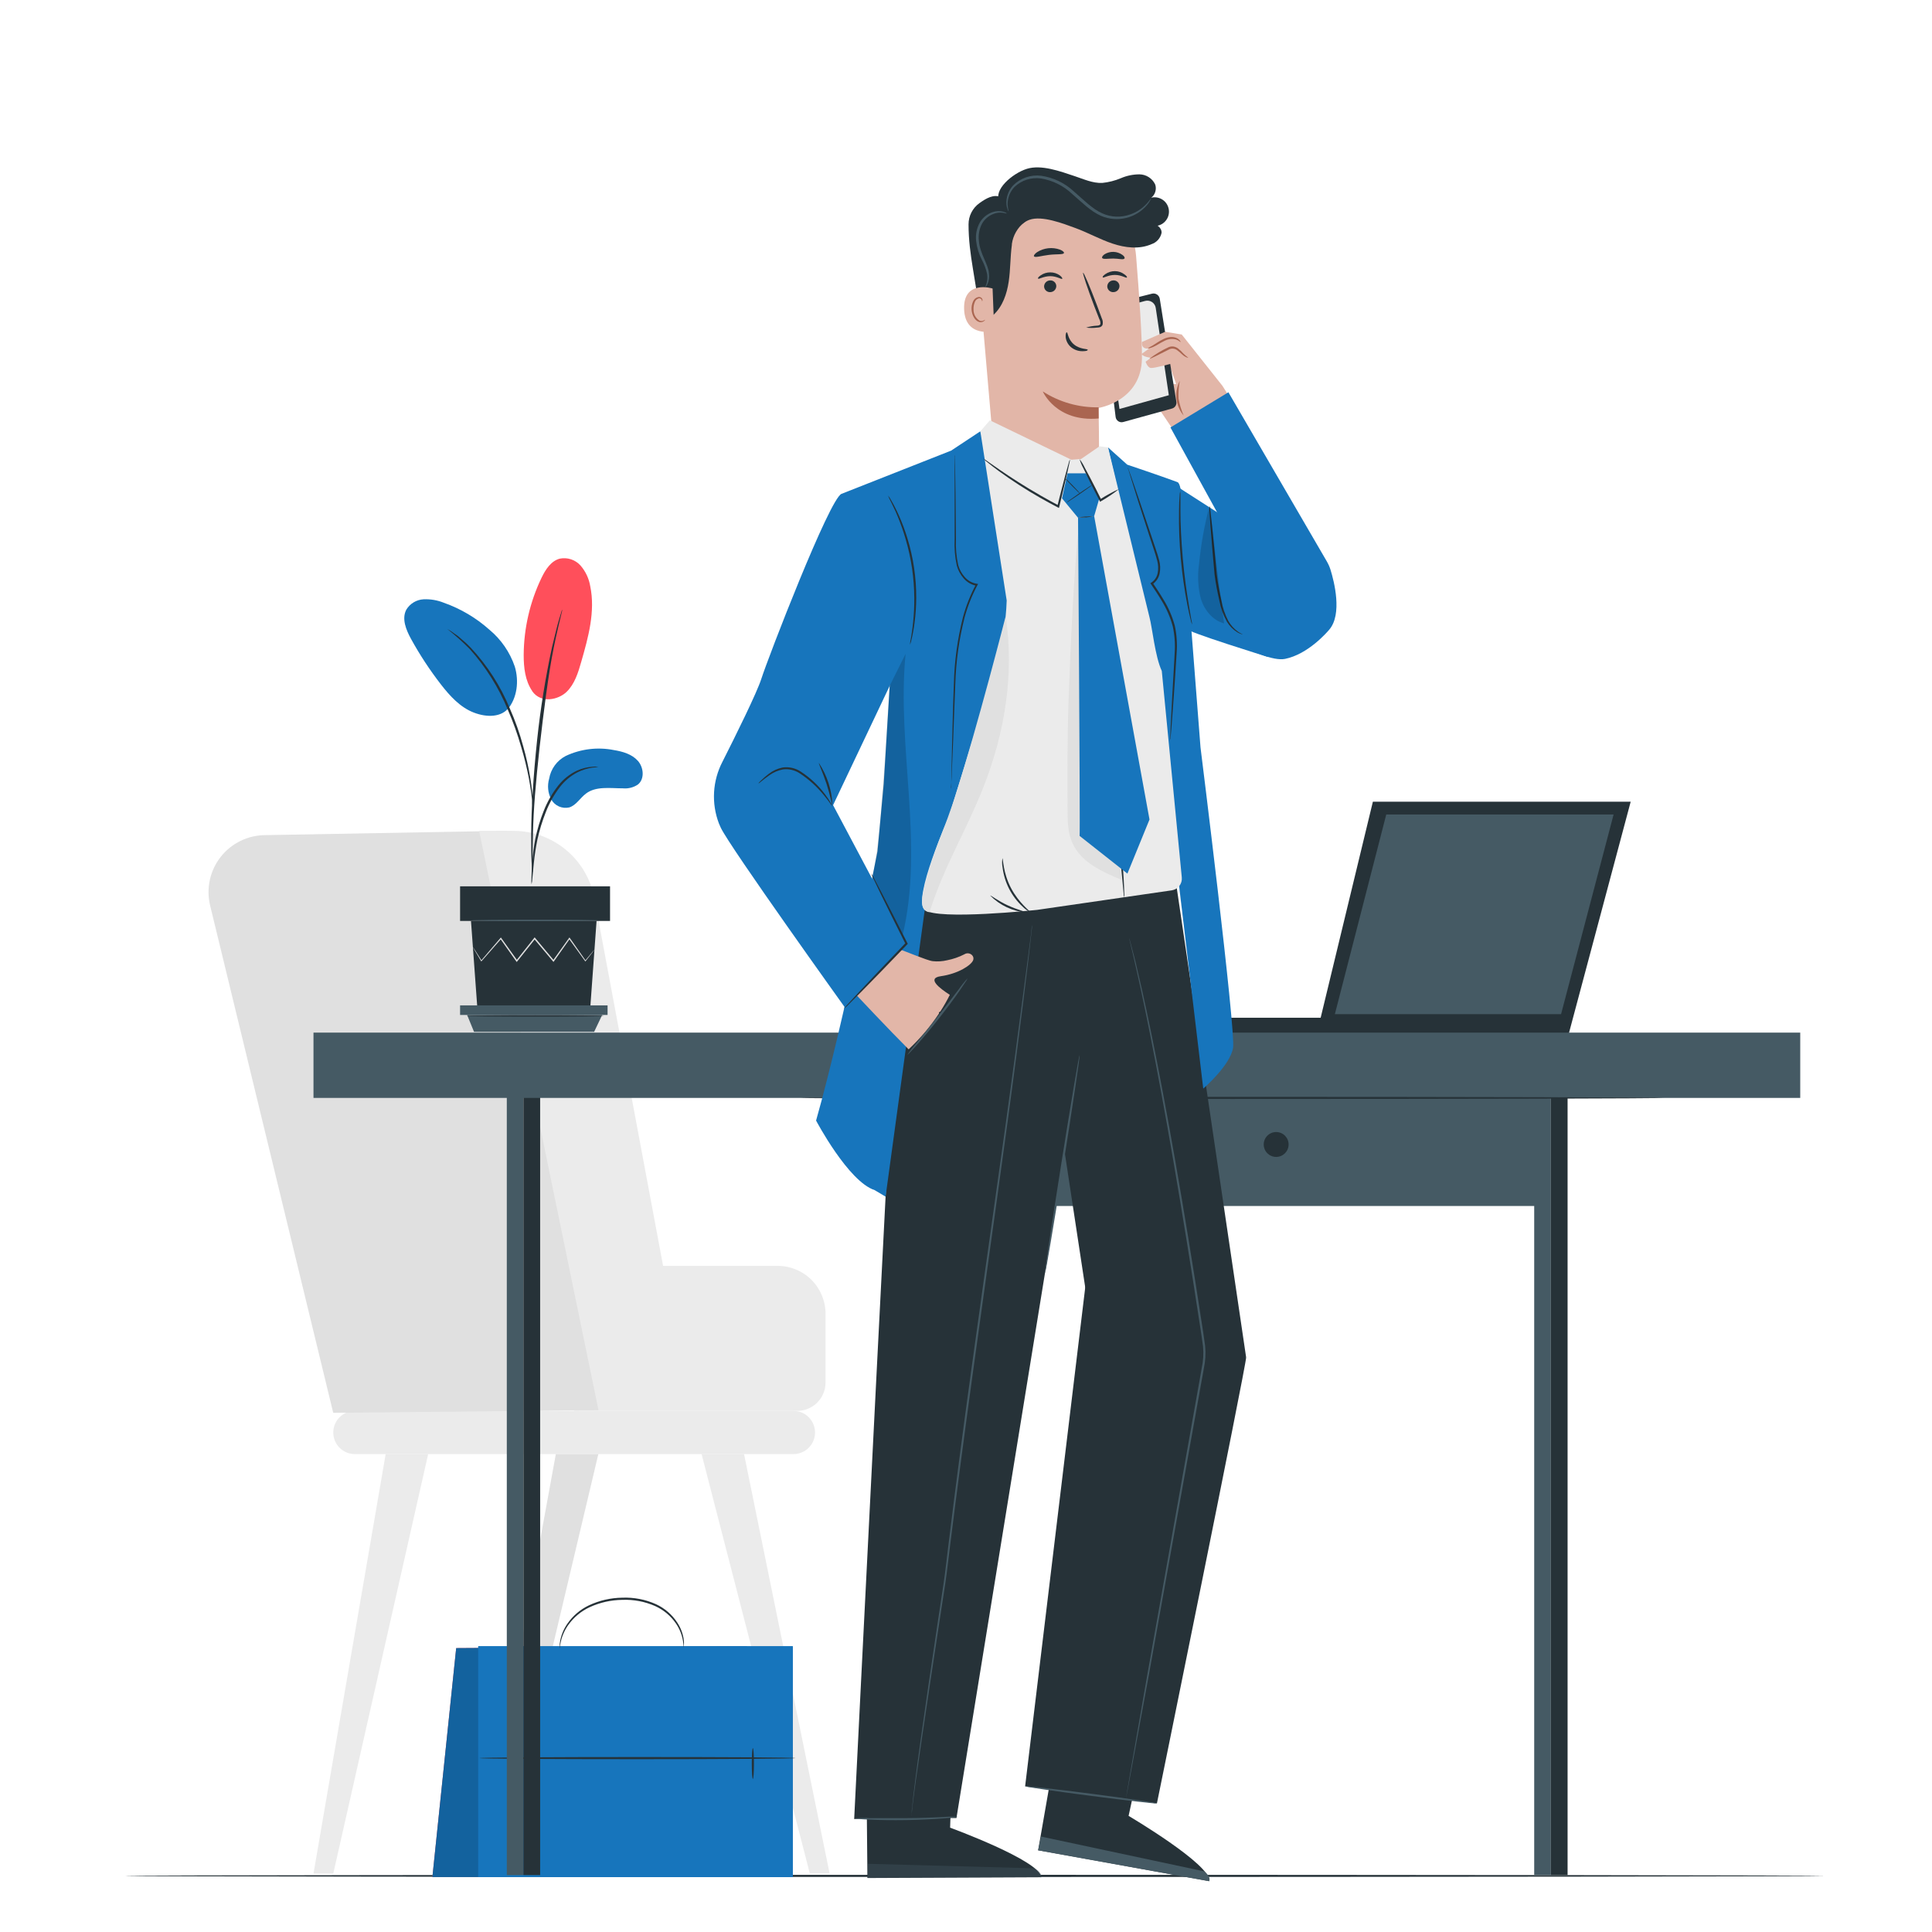 <?xml version="1.0" encoding="UTF-8"?> <svg xmlns="http://www.w3.org/2000/svg" width="500" height="500" viewBox="0 0 500 500" fill="none"> <g clip-path="url(#clip0)"> <path d="M2685.69 1069.67H-3569.76V643.11C-3047.31 667.87 -2039.25 658.46 -1679.56 600.11C-1235.65 528.11 -785.56 556.57 -442.03 600.11C-150.66 637.03 226.86 601.64 492.33 552.11C846.06 486.11 1324.1 425.98 2195.66 606.11C2399.18 648.17 2535.37 676.71 2685.66 708.11L2685.69 1069.67Z" fill="#F5F5F5"></path> <path d="M148.58 365.14H206.3C208.249 365.14 210.119 364.366 211.497 362.987C212.876 361.609 213.65 359.739 213.65 357.79V340C213.65 336.714 212.345 333.563 210.021 331.239C207.697 328.915 204.546 327.61 201.26 327.61H148.15L148.58 365.14Z" fill="#EBEBEB"></path> <path d="M205.33 376.32H91.84C90.357 376.32 88.936 375.731 87.887 374.683C86.839 373.635 86.25 372.213 86.25 370.73C86.25 369.248 86.839 367.826 87.887 366.777C88.936 365.729 90.357 365.14 91.84 365.14H205.34C206.823 365.14 208.244 365.729 209.293 366.777C210.341 367.826 210.93 369.248 210.93 370.73V370.73C210.93 371.465 210.785 372.193 210.504 372.872C210.222 373.551 209.809 374.167 209.289 374.686C208.769 375.206 208.152 375.617 207.472 375.897C206.793 376.178 206.065 376.321 205.33 376.32Z" fill="#EBEBEB"></path> <path d="M68.71 216.13L131.15 215L170.78 364.79L86.24 365.64L54.38 234.34C53.855 232.171 53.829 229.912 54.304 227.732C54.779 225.552 55.742 223.508 57.122 221.755C58.502 220.001 60.262 218.584 62.269 217.61C64.277 216.635 66.479 216.129 68.71 216.13V216.13Z" fill="#E0E0E0"></path> <path d="M99.81 376.32L81.13 484.89H86.25L110.81 376.32H99.81Z" fill="#EBEBEB"></path> <path d="M143.85 376.32L124 484.89H129.12L154.85 376.32H143.85Z" fill="#E0E0E0"></path> <path d="M192.56 376.32L214.71 484.89H209.59L181.57 376.32H192.56Z" fill="#EBEBEB"></path> <path d="M124 215L154.9 365H178.6L153.82 232.47C152.911 227.566 150.312 223.135 146.476 219.947C142.64 216.759 137.808 215.016 132.82 215.02L124 215Z" fill="#EBEBEB"></path> <path d="M472.32 485.48C472.32 485.63 373.83 485.76 252.32 485.76C130.81 485.76 32.32 485.64 32.32 485.48C32.32 485.32 130.79 485.2 252.32 485.2C373.85 485.2 472.32 485.33 472.32 485.48Z" fill="#263238"></path> <path d="M193.3 485.79H111.9L118.06 426.53L193.3 426.05V485.79Z" fill="#E8505B"></path> <path d="M193.3 485.79H111.9L118.06 426.53L193.3 426.05V485.79Z" fill="#1775BC"></path> <g opacity="0.4"> <path opacity="0.4" d="M193.3 485.79H111.9L118.06 426.53L193.3 426.05V485.79Z" fill="black"></path> </g> <path d="M205.17 426.05H123.77V485.79H205.17V426.05Z" fill="#1775BC"></path> <path d="M205.17 426.05H123.77V485.79H205.17V426.05Z" fill="#1775BC"></path> <path d="M205.86 455C205.86 455.15 187.55 455.28 164.96 455.28C142.37 455.28 124.06 455.16 124.06 455C124.06 454.84 142.37 454.72 164.96 454.72C187.55 454.72 205.86 454.81 205.86 455Z" fill="#263238"></path> <path d="M138.28 460.71C138.435 460.71 138.56 458.709 138.56 456.24C138.56 453.771 138.435 451.77 138.28 451.77C138.125 451.77 138 453.771 138 456.24C138 458.709 138.125 460.71 138.28 460.71Z" fill="#263238"></path> <path d="M194.84 460.39C194.995 460.39 195.12 458.604 195.12 456.4C195.12 454.197 194.995 452.41 194.84 452.41C194.685 452.41 194.56 454.197 194.56 456.4C194.56 458.604 194.685 460.39 194.84 460.39Z" fill="#263238"></path> <path d="M176.94 426.35C176.88 426.35 176.94 425.71 176.74 424.58C176.464 422.995 175.85 421.487 174.94 420.16C173.594 418.192 171.733 416.632 169.56 415.65C166.883 414.472 163.972 413.921 161.05 414.04C158.124 414.074 155.238 414.725 152.58 415.95C150.419 416.959 148.551 418.5 147.15 420.43C146.201 421.732 145.521 423.211 145.15 424.78C144.9 425.89 144.89 426.53 144.83 426.53C144.805 426.374 144.805 426.216 144.83 426.06C144.835 425.614 144.878 425.169 144.96 424.73C145.258 423.102 145.903 421.557 146.85 420.2C148.251 418.172 150.157 416.545 152.38 415.48C155.096 414.196 158.056 413.514 161.06 413.48C164.066 413.358 167.059 413.94 169.8 415.18C172.04 416.221 173.943 417.87 175.29 419.94C176.199 421.323 176.778 422.897 176.98 424.54C177.022 424.986 177.022 425.434 176.98 425.88C176.992 426.038 176.978 426.197 176.94 426.35V426.35Z" fill="#263238"></path> <path d="M146.41 195.64C150.301 193.813 154.674 193.28 158.89 194.12C161.15 194.49 163.51 195.17 165.05 196.87C166.59 198.57 166.88 201.56 165.11 203.02C163.97 203.797 162.594 204.151 161.22 204.02C157.92 204.02 154.22 203.4 151.63 205.39C150.13 206.52 149.13 208.39 147.33 208.96C146.43 209.169 145.486 209.079 144.641 208.704C143.797 208.329 143.098 207.688 142.65 206.88C141.793 205.227 141.603 203.309 142.12 201.52C142.333 200.275 142.831 199.097 143.575 198.077C144.319 197.056 145.29 196.223 146.41 195.64V195.64Z" fill="#1775BC"></path> <path d="M137.72 178.86C140.04 182.17 144.55 181.08 146.64 179.05C148.73 177.02 149.64 174.05 150.42 171.3C152.26 164.91 154.11 158.21 152.75 151.7C152.422 149.728 151.557 147.883 150.25 146.37C149.587 145.626 148.74 145.069 147.794 144.754C146.848 144.44 145.837 144.38 144.86 144.58C142.59 145.18 141.17 147.41 140.15 149.53C137.146 155.772 135.568 162.603 135.53 169.53C135.53 172.76 135.9 176.15 137.72 178.81" fill="#FF4F5B"></path> <path d="M131.35 183.61C133.87 180.61 134.35 176.26 133.23 172.51C131.959 168.786 129.686 165.485 126.66 162.97C123.224 159.902 119.223 157.535 114.88 156C113.202 155.322 111.398 155.015 109.59 155.1C108.687 155.153 107.811 155.426 107.037 155.895C106.263 156.364 105.615 157.014 105.15 157.79C103.91 160.15 105.1 163.02 106.38 165.36C108.644 169.48 111.229 173.415 114.11 177.13C116.43 180.13 119.11 183.06 122.61 184.41C126.11 185.76 129.81 185.6 131.68 183.15" fill="#1775BC"></path> <path d="M137.56 228.85C137.683 228.356 137.753 227.849 137.77 227.34L138.17 223.23C138.374 221.216 138.681 219.213 139.09 217.23C139.628 214.802 140.361 212.421 141.28 210.11C142.18 207.803 143.402 205.635 144.91 203.67C146.137 202.072 147.705 200.767 149.5 199.85C150.718 199.248 152.025 198.843 153.37 198.65C153.876 198.629 154.379 198.556 154.87 198.43C154.361 198.375 153.848 198.375 153.34 198.43C151.958 198.524 150.604 198.863 149.34 199.43C147.448 200.322 145.787 201.639 144.49 203.28C142.915 205.271 141.644 207.485 140.72 209.85C139.785 212.192 139.056 214.611 138.54 217.08C138.15 219.099 137.883 221.139 137.74 223.19C137.61 224.94 137.56 226.35 137.54 227.33C137.492 227.836 137.499 228.346 137.56 228.85V228.85Z" fill="#263238"></path> <path d="M137.84 225.69C137.867 225.457 137.867 225.223 137.84 224.99C137.84 224.47 137.84 223.8 137.84 222.99C137.84 221.26 137.84 218.75 137.93 215.65C138.08 209.45 138.62 202.78 139.65 193.38C140.65 184.54 141.94 174.24 143.32 167.55C143.62 166.03 143.92 164.66 144.2 163.46C144.48 162.26 144.7 161.22 144.92 160.38L145.39 158.44C145.457 158.215 145.497 157.984 145.51 157.75C145.404 157.96 145.323 158.181 145.27 158.41L144.69 160.32C144.43 161.15 144.17 162.18 143.87 163.38C143.57 164.58 143.23 165.94 142.87 167.46C141.155 175.385 139.867 183.397 139.01 191.46C138.01 200.88 137.51 209.46 137.47 215.68C137.47 218.79 137.47 221.3 137.58 223.04L137.7 225.04C137.722 225.261 137.769 225.479 137.84 225.69V225.69Z" fill="#263238"></path> <path d="M137.89 209.14C137.945 208.444 137.945 207.746 137.89 207.05C137.81 205.71 137.63 203.77 137.25 201.39C136.793 198.611 136.179 195.86 135.41 193.15C134.511 189.817 133.358 186.557 131.96 183.4C129.57 177.577 126.14 172.237 121.84 167.64C121.094 166.854 120.299 166.116 119.46 165.43C119.09 165.12 118.77 164.81 118.46 164.57L117.54 163.93C116.984 163.508 116.395 163.13 115.78 162.8C117.804 164.393 119.728 166.109 121.54 167.94C125.699 172.574 129.037 177.883 131.41 183.64C132.78 186.779 133.939 190.007 134.88 193.3C135.683 195.985 136.35 198.708 136.88 201.46C137.31 203.81 137.56 205.73 137.71 207.06C137.716 207.757 137.776 208.452 137.89 209.14V209.14Z" fill="#263238"></path> <path d="M121.89 238.34L123.55 261.06H152.74L154.39 238.34H121.89Z" fill="#263238"></path> <path d="M157.88 229.38H119.07V238.34H157.88V229.38Z" fill="#263238"></path> <path d="M119.07 260.19V262.67H120.89H157.24V260.19H119.07Z" fill="#455A64"></path> <path d="M122.68 267.04L120.89 262.67H155.84L153.76 267.04H122.68Z" fill="#455A64"></path> <path d="M153.85 245.76C153.813 245.836 153.766 245.907 153.71 245.97L153.27 246.55L151.57 248.73L151.49 248.83L151.42 248.73L147.24 242.95H147.48L143.37 248.77L143.24 248.95L143.1 248.78L138.22 242.98H138.5L138.23 243.32L133.87 248.79L133.72 248.97L133.59 248.78L129.48 242.96H129.72L124.65 248.73L124.56 248.83L124.49 248.71L122.9 246.04L122.49 245.33C122.44 245.252 122.4 245.168 122.37 245.08C122.436 245.149 122.493 245.227 122.54 245.31L122.99 245.99L124.66 248.61H124.5L129.5 242.77L129.63 242.62L129.74 242.78L133.89 248.58H133.61L137.96 243.1L138.23 242.76L138.37 242.59L138.51 242.76L143.37 248.57H143.1L147.25 242.78L147.37 242.61L147.49 242.78L151.58 248.62H151.43L153.2 246.5L153.67 245.95C153.79 245.82 153.85 245.76 153.85 245.76Z" fill="#E0E0E0"></path> <path d="M138.47 238.37C147.489 238.37 154.8 238.289 154.8 238.19C154.8 238.091 147.489 238.01 138.47 238.01C129.451 238.01 122.14 238.091 122.14 238.19C122.14 238.289 129.451 238.37 138.47 238.37Z" fill="#455A64"></path> <path d="M138.52 263.1C148.323 263.1 156.27 263.019 156.27 262.92C156.27 262.821 148.323 262.74 138.52 262.74C128.717 262.74 120.77 262.821 120.77 262.92C120.77 263.019 128.717 263.1 138.52 263.1Z" fill="#263238"></path> <path d="M307.29 267.55H392.75V263.39H307.29V267.55Z" fill="#263238"></path> <path d="M405.99 267.55L422.02 207.48H355.3L340.78 267.55H405.99Z" fill="#263238"></path> <path d="M344.78 263H404.39L418.27 210.25H358.35L344.78 263Z" fill="#455A64"></path> <path d="M404.8 263.53H344.09L357.93 209.72H418.93L404.8 263.53ZM345.46 262.47H404L417.6 210.79H358.76L345.46 262.47Z" fill="#263238"></path> <path d="M135.48 279.21H131.16V485.27H135.48V279.21Z" fill="#455A64"></path> <path d="M139.79 279.8H135.47V485.27H139.79V279.8Z" fill="#263238"></path> <path d="M401.37 279.21H397.05V485.27H401.37V279.21Z" fill="#455A64"></path> <path d="M405.69 279.8H401.37V485.27H405.69V279.8Z" fill="#263238"></path> <path d="M465.9 267.24H81.13V284.14H465.9V267.24Z" fill="#455A64"></path> <path d="M399.21 284.14H254.89V312.11H399.21V284.14Z" fill="#455A64"></path> <path d="M330.27 299.41C332.048 299.41 333.49 297.968 333.49 296.19C333.49 294.412 332.048 292.97 330.27 292.97C328.492 292.97 327.05 294.412 327.05 296.19C327.05 297.968 328.492 299.41 330.27 299.41Z" fill="#263238"></path> <path d="M430.65 284.14C430.65 284.29 380.65 284.42 318.98 284.42C257.31 284.42 207.3 284.3 207.3 284.14C207.3 283.98 257.3 283.86 318.98 283.86C380.66 283.86 430.65 284 430.65 284.14Z" fill="#263238"></path> <path d="M297.47 85.27C298.05 85.27 305.83 86.57 305.83 86.57L316.35 99.83L317.94 102.34L303.74 111.42L297.47 102.14L292.14 98.68C292.933 98.076 293.877 97.702 294.868 97.6C295.86 97.498 296.86 97.671 297.76 98.1C299.859 98.979 302.115 99.421 304.39 99.4L302.52 94.07L296.75 92.92L297.47 85.27Z" fill="#E2B6A8"></path> <path d="M298.15 76C298.369 75.948 298.597 75.941 298.819 75.98C299.041 76.02 299.252 76.105 299.44 76.23C299.627 76.354 299.787 76.516 299.91 76.706C300.032 76.895 300.114 77.108 300.15 77.33C301.01 82.77 303.62 99.14 304.44 103.97C304.503 104.351 304.422 104.742 304.214 105.068C304.005 105.393 303.683 105.629 303.31 105.73L290.72 109.21C290.502 109.276 290.272 109.293 290.046 109.261C289.821 109.228 289.605 109.146 289.414 109.022C289.224 108.897 289.063 108.732 288.943 108.538C288.823 108.344 288.747 108.126 288.72 107.9L285.4 80.7C285.349 80.302 285.446 79.898 285.673 79.566C285.899 79.234 286.24 78.997 286.63 78.9L298.15 76Z" fill="#263238"></path> <path d="M289.72 105.84L302.49 102.28L299.1 79.67C299.054 79.365 298.944 79.074 298.778 78.814C298.612 78.555 298.393 78.334 298.135 78.165C297.877 77.996 297.587 77.883 297.283 77.834C296.979 77.785 296.668 77.801 296.37 77.88L286.14 80.6L289.72 105.84Z" fill="#EBEBEB"></path> <path d="M302.23 89.3L296.48 93.61C296.48 93.61 296.96 95.12 297.83 95.23C298.7 95.34 303.33 94.06 303.33 94.06L302.23 89.3Z" fill="#E2B6A8"></path> <path d="M301.54 85.87L295.54 88.5C295.54 88.5 295.15 90.5 297.4 90.19L295.4 91.63C295.4 91.63 295.9 92.5 298.4 92.63C300.9 92.76 303.4 89.25 303.4 89.25L301.54 85.87Z" fill="#E2B6A8"></path> <path d="M307.51 92.56C307.51 92.64 306.78 92.5 305.98 91.76C305.549 91.34 305.088 90.953 304.6 90.6C304.329 90.404 304.013 90.28 303.681 90.238C303.349 90.196 303.011 90.238 302.7 90.36C299.91 91.78 297.54 92.99 297.48 92.83C299.031 91.649 300.708 90.643 302.48 89.83C302.889 89.665 303.335 89.616 303.77 89.69C304.163 89.771 304.535 89.934 304.86 90.17C305.36 90.556 305.819 90.991 306.23 91.47C306.63 91.864 307.058 92.228 307.51 92.56V92.56Z" fill="#AA6550"></path> <path d="M306.33 107.55C305.302 106.312 304.659 104.8 304.481 103.2C304.303 101.6 304.598 99.984 305.33 98.55C305.038 100.068 304.927 101.616 305 103.16C305.27 104.67 305.716 106.144 306.33 107.55V107.55Z" fill="#AA6550"></path> <path d="M305.53 88.51C305.46 88.57 305.14 88.12 304.37 87.87C303.362 87.6 302.289 87.725 301.37 88.22C300.23 88.76 299.25 89.45 298.44 89.79C297.63 90.13 297.08 90.2 297.07 90.13C297.06 90.06 297.54 89.87 298.27 89.44C299 89.01 299.93 88.3 301.15 87.72C301.732 87.436 302.364 87.267 303.01 87.22C303.546 87.192 304.08 87.292 304.57 87.51C305.36 87.91 305.59 88.5 305.53 88.51Z" fill="#AA6550"></path> <path d="M305.08 126.2L336.37 146.29L328.08 170C328.08 170 306.67 163.39 307.08 162.7C307.49 162.01 305.08 126.2 305.08 126.2Z" fill="#1775BC"></path> <path d="M297 447.28L292.08 469.95C292.08 469.95 313.47 482.56 312.96 486.84L268.67 478.84L274.89 443.21L297 447.28Z" fill="#263238"></path> <path d="M268.66 478.87L269.43 475.3L311.61 484.3C311.61 484.3 313.43 485.51 312.95 486.86L268.66 478.87Z" fill="#455A64"></path> <path d="M246.62 449.77L245.89 473C245.89 473 269.21 481.53 269.49 485.83L224.49 486.03L224.15 449.86L246.62 449.77Z" fill="#263238"></path> <g opacity="0.6"> <path opacity="0.6" d="M224.49 486L224.6 482.35L267.7 483.52C267.7 483.52 269.7 484.38 269.49 485.79L224.49 486Z" fill="#455A64"></path> </g> <path d="M253.14 69.66L257.73 122.84L284.37 120.71C284.54 117.6 284.31 105.57 284.31 105.57C284.31 105.57 295.39 103.85 295.53 92.77C295.6 87.39 294.83 76.27 294.02 66.25C293.587 60.907 291.081 55.946 287.036 52.429C282.992 48.912 277.731 47.117 272.38 47.43V47.43C269.644 47.59 266.968 48.296 264.509 49.507C262.051 50.719 259.86 52.411 258.067 54.483C256.273 56.555 254.913 58.966 254.067 61.573C253.221 64.18 252.905 66.929 253.14 69.66V69.66Z" fill="#E2B6A8"></path> <path d="M284.32 105.41C279.202 105.506 274.171 104.075 269.87 101.3C269.87 101.3 273.28 109.3 284.34 108.3L284.32 105.41Z" fill="#AA6550"></path> <path d="M289.72 74C289.725 74.414 289.568 74.814 289.282 75.113C288.996 75.412 288.604 75.587 288.19 75.6C287.988 75.616 287.786 75.592 287.594 75.528C287.402 75.465 287.224 75.364 287.072 75.23C286.92 75.097 286.797 74.934 286.709 74.752C286.621 74.57 286.57 74.372 286.56 74.17C286.554 73.758 286.71 73.36 286.994 73.061C287.278 72.762 287.668 72.586 288.08 72.57C288.282 72.552 288.486 72.576 288.679 72.639C288.873 72.701 289.051 72.803 289.204 72.936C289.357 73.07 289.482 73.233 289.571 73.416C289.659 73.598 289.71 73.797 289.72 74V74Z" fill="#263238"></path> <path d="M291.64 71.83C291.44 72.04 290.25 71.15 288.54 71.15C286.83 71.15 285.54 72.01 285.41 71.8C285.28 71.59 285.52 71.34 286.06 70.94C286.797 70.43 287.674 70.161 288.57 70.17C289.447 70.184 290.297 70.475 291 71C291.56 71.37 291.74 71.74 291.64 71.83Z" fill="#263238"></path> <path d="M273.37 74C273.375 74.414 273.218 74.814 272.932 75.113C272.646 75.412 272.254 75.587 271.84 75.6C271.638 75.616 271.435 75.592 271.243 75.528C271.051 75.465 270.874 75.364 270.722 75.23C270.57 75.097 270.446 74.934 270.358 74.752C270.27 74.57 270.22 74.372 270.21 74.17C270.204 73.758 270.36 73.36 270.644 73.061C270.928 72.762 271.318 72.586 271.73 72.57C271.932 72.552 272.136 72.576 272.329 72.639C272.522 72.701 272.701 72.803 272.854 72.936C273.007 73.07 273.132 73.233 273.22 73.416C273.309 73.598 273.36 73.797 273.37 74V74Z" fill="#263238"></path> <path d="M274.91 72.15C274.71 72.36 273.51 71.47 271.81 71.47C270.11 71.47 268.81 72.33 268.67 72.12C268.53 71.91 268.78 71.66 269.32 71.26C270.057 70.75 270.934 70.481 271.83 70.49C272.717 70.487 273.583 70.767 274.3 71.29C274.82 71.69 275 72.06 274.91 72.15Z" fill="#263238"></path> <path d="M281.09 84.78C281.989 84.498 282.919 84.33 283.86 84.28C284.29 84.28 284.71 84.15 284.78 83.85C284.817 83.401 284.716 82.95 284.49 82.56L283.2 79.25C281.41 74.54 280.12 70.66 280.31 70.59C280.5 70.52 282.1 74.28 283.89 79L285.12 82.33C285.396 82.855 285.477 83.461 285.35 84.04C285.288 84.194 285.192 84.331 285.069 84.442C284.946 84.553 284.799 84.634 284.64 84.68C284.399 84.744 284.15 84.778 283.9 84.78C282.967 84.899 282.023 84.899 281.09 84.78Z" fill="#263238"></path> <path d="M276.08 86C276.36 86 276.36 87.83 277.94 89.14C279.52 90.45 281.49 90.25 281.5 90.51C281.51 90.77 281.06 90.87 280.23 90.89C279.143 90.922 278.08 90.567 277.23 89.89C276.425 89.231 275.908 88.284 275.79 87.25C275.74 86.4 275.95 85.95 276.08 86Z" fill="#263238"></path> <path d="M275.35 65.48C275.18 65.94 273.48 65.72 271.48 65.96C269.48 66.2 267.87 66.75 267.6 66.33C267.48 66.13 267.76 65.7 268.41 65.25C269.28 64.701 270.263 64.357 271.285 64.244C272.307 64.131 273.342 64.253 274.31 64.6C275.05 64.89 275.42 65.26 275.35 65.48Z" fill="#263238"></path> <path d="M291 66.91C290.7 67.3 289.53 66.91 288.12 66.91C286.71 66.91 285.52 67.17 285.24 66.77C285.12 66.57 285.31 66.19 285.83 65.82C286.53 65.381 287.345 65.16 288.171 65.185C288.997 65.21 289.798 65.48 290.47 65.96C291 66.32 291.15 66.72 291 66.91Z" fill="#263238"></path> <path d="M265.17 57.51H265.11C263.343 58.902 262.182 60.923 261.87 63.15V63.37C261.44 66.53 261.52 69.75 261.05 72.9C260.58 76.05 259.49 79.27 257.16 81.44C256.16 82.33 254.5 82.95 253.71 81.9C253.445 81.463 253.31 80.961 253.32 80.45C252.73 72.82 250.65 66.05 250.66 58.07C250.656 57.001 250.907 55.946 251.392 54.993C251.878 54.04 252.583 53.216 253.45 52.59C255.12 51.39 257.16 50.15 259.02 51.03C260.88 51.91 263.28 55.39 264.72 56.86" fill="#263238"></path> <path d="M256.88 74.67C256.69 74.59 249.27 72.42 249.51 79.99C249.75 87.56 257.31 85.76 257.31 85.54C257.31 85.32 256.88 74.67 256.88 74.67Z" fill="#E2B6A8"></path> <path d="M254.9 82.75C254.9 82.75 254.77 82.85 254.55 82.96C254.236 83.107 253.877 83.125 253.55 83.01C253.052 82.715 252.642 82.292 252.361 81.786C252.08 81.28 251.938 80.709 251.95 80.13C251.911 79.481 252.016 78.832 252.26 78.23C252.333 77.995 252.462 77.781 252.637 77.607C252.811 77.433 253.025 77.303 253.26 77.23C253.411 77.185 253.572 77.194 253.717 77.257C253.861 77.319 253.979 77.43 254.05 77.57C254.16 77.78 254.11 77.93 254.16 77.94C254.21 77.95 254.32 77.81 254.25 77.5C254.202 77.316 254.092 77.154 253.94 77.04C253.725 76.888 253.459 76.827 253.2 76.87C252.896 76.929 252.611 77.064 252.371 77.261C252.132 77.458 251.946 77.712 251.83 78C251.528 78.668 251.394 79.399 251.44 80.13C251.54 81.65 252.36 83.06 253.44 83.34C253.645 83.393 253.86 83.399 254.067 83.357C254.275 83.316 254.471 83.228 254.64 83.1C254.9 82.94 254.93 82.77 254.9 82.75Z" fill="#AA6550"></path> <path d="M258.73 52.26C256.87 49.26 261.98 44.88 265.73 43.7C269.48 42.52 274.39 44.34 278.11 45.58C280.46 46.36 282.8 47.45 285.27 47.34C286.922 47.174 288.54 46.763 290.07 46.12C291.602 45.46 293.252 45.12 294.92 45.12C295.754 45.136 296.568 45.381 297.273 45.827C297.978 46.273 298.548 46.903 298.92 47.65C299.55 49.19 298.65 51.29 297.01 51.52C297.537 51.229 298.126 51.071 298.727 51.057C299.329 51.044 299.924 51.178 300.463 51.445C301.002 51.713 301.468 52.107 301.821 52.594C302.174 53.081 302.403 53.647 302.49 54.242C302.576 54.838 302.517 55.445 302.317 56.013C302.117 56.58 301.782 57.09 301.342 57.5C300.902 57.91 300.368 58.207 299.788 58.365C299.208 58.524 298.598 58.539 298.01 58.41C299.09 57.59 300.74 58.94 300.61 60.29C300.466 60.959 300.149 61.579 299.691 62.088C299.234 62.597 298.65 62.977 298 63.19C294.84 64.58 291.16 64.13 287.89 63.03C284.62 61.93 281.59 60.22 278.35 59.03C275.11 57.84 269.68 55.73 266.43 56.88C264.03 57.72 262.37 60.61 261.01 59.97C260.371 59.629 259.821 59.143 259.404 58.55C258.988 57.958 258.716 57.276 258.61 56.56C258.427 55.125 258.478 53.669 258.76 52.25" fill="#263238"></path> <path d="M297.89 51.35C297.83 51.35 297.5 51.91 296.69 52.79C295.527 54.021 294.082 54.951 292.48 55.5C290.127 56.347 287.537 56.243 285.26 55.21C282.68 54.06 280.48 51.75 277.94 49.57C275.59 47.366 272.619 45.939 269.43 45.48C268.109 45.32 266.77 45.464 265.513 45.901C264.257 46.337 263.117 47.055 262.18 48C261.577 48.658 261.114 49.432 260.819 50.274C260.523 51.116 260.401 52.01 260.46 52.9C260.505 53.377 260.616 53.844 260.79 54.29C260.93 54.59 261.01 54.73 261.04 54.72C260.9 54.115 260.807 53.5 260.76 52.88C260.757 51.196 261.406 49.577 262.57 48.36C263.468 47.514 264.544 46.879 265.718 46.502C266.893 46.124 268.137 46.015 269.36 46.18C272.4 46.669 275.223 48.063 277.46 50.18C279.95 52.31 282.22 54.68 284.98 55.88C287.014 56.743 289.273 56.929 291.421 56.411C293.569 55.892 295.494 54.697 296.91 53C297.212 52.634 297.477 52.239 297.7 51.82C297.85 51.51 297.91 51.36 297.89 51.35Z" fill="#455A64"></path> <path d="M254.95 74.34C254.95 74.34 255.28 74.13 255.56 73.53C255.939 72.666 256.07 71.714 255.94 70.78C255.77 68.34 253.61 65.72 253.34 62.35C253.148 60.793 253.441 59.214 254.18 57.83C254.827 56.732 255.818 55.877 257 55.4C257.799 55.066 258.671 54.949 259.53 55.06C260.14 55.16 260.47 55.3 260.53 55.24C260.59 55.18 260.26 54.97 259.63 54.78C258.715 54.545 257.749 54.59 256.86 54.91C255.516 55.369 254.374 56.281 253.63 57.49C252.773 58.986 252.422 60.719 252.63 62.43C252.823 64.096 253.317 65.712 254.09 67.2C254.708 68.352 255.165 69.584 255.45 70.86C255.645 72.044 255.47 73.259 254.95 74.34Z" fill="#455A64"></path> <path d="M299.41 466.72C299.41 466.72 322.48 353.56 322.5 351.3L281.3 329.51L265.3 462.31L299.41 466.72Z" fill="#263238"></path> <path d="M247.53 470.51L279.39 274.38V232.08L233.24 235.38C232.69 237.03 221.06 470.77 221.06 470.77L225.55 470.51H247.55" fill="#263238"></path> <path d="M304.44 229.09L322.5 351.3L282.12 341.5L265.65 233.07L304.44 229.09Z" fill="#263238"></path> <path d="M311.4 281.73C311.4 281.73 318.4 275.73 319.12 271.15C319.84 266.57 310.69 193.42 310.69 193.42L306 132.92C306 133.99 306.12 125.3 304.72 124.77C300.42 123.17 291.72 120.25 291.72 120.25L286.72 115.76C286.72 115.76 295.72 154.17 297.45 164.67L311.4 281.73Z" fill="#1775BC"></path> <path d="M253.71 111.62L246.15 116.62L217.8 127.8L230.39 175.29L228.71 202.83L227.09 220.34C227.09 220.34 218.65 263.7 211.2 290C211.2 290 219.51 305.76 226.35 308L229.19 309.69L239.32 235.48L248.02 223.74C248.853 222.613 249.637 221.453 250.37 220.26C252.51 216.78 257.37 208.87 261.26 202.76C266.39 194.7 272.98 176.39 271.03 168.58C269.08 160.77 253.71 111.62 253.71 111.62Z" fill="#1775BC"></path> <path d="M234.45 275.33C241.089 269.959 246.602 263.329 250.67 255.82Z" fill="#263238"></path> <path d="M253.71 111.62L260.53 155.4C260.347 161.002 259.419 166.554 257.77 171.91L245.59 211.27C245.59 211.27 236.02 232.74 239.32 235.48C242.62 238.22 268.39 235.48 268.39 235.48L303.24 230.42C304.018 230.308 304.724 229.901 305.209 229.282C305.695 228.664 305.925 227.883 305.85 227.1L300.67 173.64C298.93 169.95 298.21 162.4 297.48 159.71L286.75 115.78L284.56 115.5L279.79 118.78L277.28 118.98L256.18 108.78L253.71 111.62Z" fill="#EBEBEB"></path> <path d="M247.35 205.57C252.98 188.02 260.27 159.48 260.27 159.48C262.54 174.41 260.05 189.66 254.51 203.71C249.98 215.17 244.51 223.84 240.72 235.57L240.61 236.06C240.61 236.06 238.48 236.17 238.61 233.06C238.74 229.95 241.77 220.58 243.84 215.4C245.91 210.22 247.35 205.57 247.35 205.57Z" fill="#E0E0E0"></path> <path d="M281 122.49H276.27L274.85 128.97L278.99 133.99L283.17 133.57L284.52 128.92L283.41 126.33L281 122.49Z" fill="#1775BC"></path> <path d="M308.63 160.35C310.13 160.65 326.63 171.72 332.57 170.52C338.51 169.32 343.39 163.69 344.03 162.93C347.42 158.93 345.3 150.55 344.32 147.4C344.072 146.628 343.736 145.886 343.32 145.19L317.91 101.52L302.91 110.62L318.5 139L308.63 160.35Z" fill="#1775BC"></path> <path d="M186.06 213.12C185.072 210.54 184.644 207.779 184.802 205.021C184.961 202.263 185.703 199.57 186.98 197.12C190.43 190.3 195.89 179.27 197.04 175.66C198.75 170.29 214.67 129.03 217.79 127.8L235.85 131.46L244.43 151.07L231.67 174.51L215.6 208.37L234.44 243.87L218.71 260.8C218.71 260.8 189 219.37 186.55 214.24C186.37 213.87 186.21 213.5 186.06 213.12Z" fill="#1775BC"></path> <path d="M235.15 271.57C238.125 268.79 240.767 265.672 243.02 262.28C242.999 262.236 242.989 262.188 242.989 262.14C242.989 262.092 242.999 262.044 243.02 262C243.057 261.946 243.104 261.901 243.159 261.866C243.214 261.832 243.276 261.809 243.34 261.8C244.242 260.403 245.067 258.958 245.81 257.47C243.18 255.76 239.74 253.17 243.48 252.64C248.08 251.99 251.37 249.75 251.84 248.52C252.31 247.29 250.78 246.2 249.56 246.98C248.161 247.693 246.67 248.208 245.13 248.51C243.903 248.803 242.634 248.884 241.38 248.75C239.92 248.59 233.93 245.99 232.88 245.75L221.67 257.55C221.67 257.55 230.27 266.71 235.15 271.57Z" fill="#E2B6A8"></path> <path d="M308.52 161.65C308.344 161.228 308.214 160.789 308.13 160.34C307.91 159.49 307.63 158.24 307.32 156.7C305.735 148.633 305.001 140.421 305.13 132.2C305.13 130.62 305.21 129.35 305.28 128.47C305.282 128.013 305.332 127.557 305.43 127.11C305.498 127.563 305.518 128.023 305.49 128.48C305.49 129.48 305.49 130.72 305.49 132.2C305.49 135.34 305.68 139.68 306.1 144.46C306.52 149.24 307.15 153.53 307.67 156.63L308.3 160.3C308.42 160.741 308.494 161.194 308.52 161.65V161.65Z" fill="#263238"></path> <path d="M321.59 164.18C321.59 164.18 321.46 164.18 321.23 164.09C320.883 163.973 320.548 163.822 320.23 163.64C319.126 162.953 318.201 162.014 317.53 160.9C316.596 159.228 315.944 157.414 315.6 155.53C315.055 153.274 314.631 150.991 314.33 148.69C313.88 143.77 313.51 139.35 313.27 136.13L313.01 132.32C312.962 131.855 312.962 131.385 313.01 130.92C313.134 131.371 313.211 131.833 313.24 132.3L313.67 136.09C314.01 139.29 314.45 143.74 314.89 148.62C315.19 151.04 315.65 153.34 316.11 155.41C316.421 157.251 317.019 159.033 317.88 160.69C318.499 161.783 319.348 162.729 320.37 163.46C321.14 164 321.61 164.13 321.59 164.18Z" fill="#263238"></path> <g opacity="0.4"> <path opacity="0.4" d="M313 131C311.7 135.919 310.8 140.936 310.31 146C309.87 149.002 310.033 152.062 310.79 155C311.7 157.9 313.84 160.57 316.79 161.34C315.457 151.467 314.273 141.573 313.24 131.66" fill="black"></path> </g> <g opacity="0.4"> <path opacity="0.4" d="M225.8 226.71C225.8 226.71 230.8 236.92 233.54 242.27C239.29 218.52 232 193.52 234.37 169.2L230.21 177.58L229 197L228.11 208.37C228.11 208.37 227.31 220.57 225.8 226.71Z" fill="black"></path> </g> <path d="M229.83 128.23C230.154 128.646 230.439 129.091 230.68 129.56C230.94 129.99 231.25 130.56 231.56 131.18C231.87 131.8 232.27 132.55 232.62 133.38C233.494 135.33 234.242 137.334 234.86 139.38C236.384 144.37 237.146 149.562 237.12 154.78C237.111 156.904 236.968 159.025 236.69 161.13C236.6 162.03 236.43 162.84 236.31 163.55C236.19 164.26 236.05 164.86 235.93 165.36C235.834 165.876 235.69 166.381 235.5 166.87C235.525 166.344 235.599 165.822 235.72 165.31C235.81 164.81 235.92 164.21 236.01 163.5C236.1 162.79 236.24 161.99 236.31 161.09C236.53 158.994 236.634 156.888 236.62 154.78C236.587 149.617 235.833 144.484 234.38 139.53C233.789 137.492 233.085 135.489 232.27 133.53C231.95 132.69 231.58 131.96 231.27 131.31C230.96 130.66 230.71 130.1 230.47 129.66C230.214 129.204 229.999 128.725 229.83 128.23Z" fill="#263238"></path> <path d="M215.42 208.65C215.34 208.65 214.64 207.52 213.25 205.83C211.461 203.616 209.339 201.693 206.96 200.13C205.679 199.289 204.14 198.934 202.62 199.13C201.38 199.358 200.206 199.857 199.18 200.59C197.39 201.83 196.4 202.8 196.33 202.72C196.26 202.64 196.53 202.43 196.96 201.99C197.583 201.367 198.251 200.792 198.96 200.27C200.012 199.451 201.242 198.889 202.55 198.63C204.195 198.399 205.867 198.78 207.25 199.7C209.692 201.29 211.832 203.301 213.57 205.64C214.099 206.339 214.583 207.07 215.02 207.83C215.194 208.081 215.329 208.358 215.42 208.65V208.65Z" fill="#263238"></path> <path d="M211.93 197.46C214.046 200.681 215.259 204.411 215.44 208.26C215.28 208.26 214.86 205.77 213.88 202.79C212.9 199.81 211.79 197.54 211.93 197.46Z" fill="#263238"></path> <path d="M225.47 226.06C225.776 226.489 226.044 226.944 226.27 227.42L228.27 231.24C229.96 234.49 232.27 239.01 234.84 244.09L234.93 244.26L234.79 244.4L233.73 245.51C229.55 249.87 225.73 253.79 222.96 256.61L219.65 259.93C219.26 260.352 218.835 260.74 218.38 261.09C218.713 260.623 219.084 260.185 219.49 259.78L222.67 256.34C225.37 253.45 229.14 249.49 233.32 245.13L234.38 244.03V244.35C231.83 239.27 229.57 234.71 227.97 231.42L226.1 227.52C225.847 227.053 225.637 226.564 225.47 226.06V226.06Z" fill="#263238"></path> <path d="M246.21 204.63C246.185 204.324 246.185 204.016 246.21 203.71V201.08L246.43 191.41C246.55 187.33 246.64 182.47 246.86 177.06C246.993 171.179 247.791 165.332 249.24 159.63C250.038 156.706 251.165 153.881 252.6 151.21L252.8 151.61C251.476 151.384 250.273 150.701 249.4 149.68C248.561 148.728 247.952 147.595 247.62 146.37C247.127 144.109 246.939 141.791 247.06 139.48C247.06 135.14 247.06 131.27 247.06 128.03V120.44V118.44C247.038 118.204 247.038 117.966 247.06 117.73C247.098 117.965 247.115 118.202 247.11 118.44L247.17 120.44L247.29 128.03L247.4 139.48C247.296 141.746 247.492 144.015 247.98 146.23C248.297 147.375 248.871 148.432 249.66 149.32C250.452 150.244 251.541 150.863 252.74 151.07L253.13 151.13L252.94 151.47C251.533 154.108 250.426 156.895 249.64 159.78C248.201 165.444 247.392 171.249 247.23 177.09C246.98 182.48 246.85 187.35 246.68 191.43L246.28 201.1L246.14 203.73C246.187 204.028 246.21 204.329 246.21 204.63V204.63Z" fill="#263238"></path> <path d="M291.83 120.93C291.934 121.114 292.017 121.308 292.08 121.51L292.7 123.22L294.9 129.61L298.14 139.22C298.72 141.06 299.45 142.93 300 145.01C300.289 146.09 300.333 147.221 300.13 148.32C300.025 148.907 299.803 149.466 299.476 149.964C299.15 150.462 298.726 150.89 298.23 151.22L298.31 150.83C299.21 152.16 300.16 153.57 301.04 155.06C302.375 157.196 303.386 159.518 304.04 161.95C304.535 164.248 304.696 166.606 304.52 168.95C304.26 173.38 303.97 177.35 303.74 180.69L303.15 188.6L302.96 190.75C302.952 191.003 302.918 191.254 302.86 191.5C302.836 191.251 302.836 190.999 302.86 190.75L302.94 188.6L303.35 180.68L304.01 168.94C304.167 166.651 303.998 164.352 303.51 162.11C302.868 159.732 301.88 157.462 300.58 155.37C299.71 153.9 298.77 152.5 297.87 151.17L297.71 150.93L297.96 150.78C298.393 150.489 298.763 150.115 299.048 149.679C299.333 149.242 299.528 148.753 299.62 148.24C299.809 147.217 299.768 146.165 299.5 145.16C298.99 143.16 298.26 141.23 297.69 139.4L294.57 129.75L292.57 123.31L292.04 121.57C291.946 121.365 291.876 121.151 291.83 120.93Z" fill="#263238"></path> <path d="M250.4 253.19C250.28 253.502 250.114 253.795 249.91 254.06C249.57 254.6 249.05 255.37 248.4 256.31C247.1 258.19 245.23 260.73 243.08 263.47C240.93 266.21 238.89 268.62 237.37 270.33C236.61 271.18 235.99 271.87 235.54 272.33C235.09 272.79 234.84 273.03 234.81 273.01C235.495 271.986 236.25 271.01 237.07 270.09C238.51 268.32 240.49 265.88 242.64 263.14C244.79 260.4 246.7 257.9 248.08 256.09C248.785 255.071 249.56 254.102 250.4 253.19V253.19Z" fill="#455A64"></path> <path d="M267.08 239.45C267.08 239.45 267.08 239.65 267.08 240.05L266.89 241.8L266.12 248.53C265.43 254.38 264.39 262.83 263.03 273.27C260.34 294.15 256.24 322.94 251.85 354.75C249.66 370.66 247.65 385.83 245.93 399.64C245.49 403.09 245.13 406.47 244.65 409.73L243.2 419.21L240.62 436.21C239.06 446.62 237.82 455.04 237.01 460.87C236.61 463.78 236.31 466.05 236.13 467.59C236.04 468.36 235.98 468.95 235.96 469.34C235.949 469.486 235.949 469.634 235.96 469.78C235.96 469.91 236.03 469.78 236.03 469.78C236.03 469.78 235.94 469.78 235.95 469.78C235.935 469.63 235.935 469.48 235.95 469.33C235.95 468.93 235.95 468.33 236.07 467.57C236.21 466.03 236.48 463.76 236.85 460.84C237.59 455 238.77 446.56 240.28 436.15L242.79 419.15L244.22 409.67C244.7 406.42 245.04 403.04 245.48 399.59C247.17 385.78 249.16 370.59 251.35 354.69C255.74 322.87 259.9 294.1 262.69 273.23L265.95 248.52L266.82 241.8L267 240C267 239.65 267.08 239.45 267.08 239.45Z" fill="#455A64"></path> <path d="M291.37 465.67C291.37 465.67 291.37 465.47 291.45 465.09L291.73 463.39L292.84 456.88L297 433L311 354.11C311.412 352.233 311.527 350.303 311.34 348.39C311.1 346.5 310.78 344.59 310.5 342.71L308.78 331.59C307.63 324.3 306.5 317.28 305.38 310.59C303.16 297.22 301.01 285.2 299.09 275.13C297.17 265.06 295.48 256.94 294.2 251.35C293.59 248.55 293.05 246.35 292.71 244.92L292.32 243.25C292.24 242.87 292.21 242.68 292.21 242.68C292.21 242.68 292.28 242.87 292.38 243.24L292.82 244.9C293.19 246.36 293.82 248.51 294.42 251.31C295.77 256.89 297.51 265 299.48 275.06C301.45 285.12 303.63 297.14 305.89 310.51C307.02 317.2 308.16 324.22 309.32 331.51L311.05 342.63C311.33 344.52 311.64 346.4 311.89 348.34C312.081 350.306 311.963 352.29 311.54 354.22L297.41 433L293 456.92L291.79 463.41L291.46 465.1C291.42 465.48 291.37 465.67 291.37 465.67Z" fill="#455A64"></path> <path d="M275.202 301.325C277.677 285.719 279.559 273.049 279.406 273.025C279.253 273 277.124 285.632 274.649 301.238C272.174 316.844 270.292 329.514 270.445 329.538C270.598 329.563 272.728 316.931 275.202 301.325Z" fill="#455A64"></path> <path d="M247.91 470.16C247.586 470.263 247.25 470.324 246.91 470.34C246.24 470.42 245.26 470.51 244.05 470.61C241.63 470.8 238.28 470.98 234.57 471.04C230.86 471.1 227.51 471.04 225.08 470.92C223.87 470.87 222.89 470.81 222.21 470.75C221.872 470.743 221.535 470.693 221.21 470.6C222.517 470.493 223.83 470.469 225.14 470.53C227.56 470.53 230.91 470.53 234.61 470.53C238.31 470.53 241.61 470.35 244.08 470.26C245.353 470.147 246.632 470.113 247.91 470.16V470.16Z" fill="#455A64"></path> <path d="M299.41 466.72C298.959 466.745 298.506 466.721 298.06 466.65L294.4 466.26C291.31 465.91 287.05 465.38 282.34 464.77C277.63 464.16 273.34 463.58 270.34 463.13L266.7 462.58C266.249 462.531 265.804 462.441 265.37 462.31C265.82 462.272 266.274 462.289 266.72 462.36C267.59 462.44 268.84 462.57 270.38 462.74C273.47 463.09 277.73 463.61 282.44 464.22C287.15 464.83 291.44 465.42 294.44 465.87L298.08 466.43C298.532 466.479 298.978 466.576 299.41 466.72V466.72Z" fill="#455A64"></path> <path d="M254.47 118.69C254.888 118.902 255.284 119.157 255.65 119.45L258.78 121.62C261.43 123.44 265.15 125.87 269.41 128.3C271.01 129.22 272.56 130.07 274.01 130.83L273.63 131C274.52 127.47 275.31 124.44 275.89 122.29L276.59 119.78C276.655 119.472 276.76 119.172 276.9 118.89C276.893 119.205 276.845 119.517 276.76 119.82L276.21 122.37C275.72 124.54 275 127.59 274.14 131.13L274.06 131.46L273.76 131.31C272.3 130.56 270.76 129.71 269.13 128.79C265.481 126.705 261.949 124.422 258.55 121.95C257.25 121 256.22 120.2 255.55 119.63C255.158 119.356 254.796 119.04 254.47 118.69V118.69Z" fill="#263238"></path> <path d="M289.65 126.53C288.165 127.706 286.594 128.769 284.95 129.71L284.71 129.86L284.58 129.61L283.14 126.81C282.04 124.64 281.07 122.66 280.39 121.21C279.971 120.452 279.636 119.65 279.39 118.82C279.915 119.506 280.364 120.247 280.73 121.03C281.5 122.43 282.52 124.38 283.62 126.55L285.03 129.36L284.66 129.26C286.252 128.226 287.92 127.314 289.65 126.53V126.53Z" fill="#263238"></path> <path d="M282.68 125.49C282.394 125.762 282.082 126.006 281.75 126.22C281.16 126.65 280.33 127.22 279.4 127.87C278.47 128.52 277.63 129.07 277.02 129.46C276.706 129.691 276.371 129.891 276.02 130.06C276.309 129.784 276.624 129.537 276.96 129.32C277.55 128.89 278.38 128.32 279.3 127.68C280.22 127.04 281.06 126.49 281.68 126.09C281.994 125.86 282.329 125.659 282.68 125.49V125.49Z" fill="#263238"></path> <path d="M279.492 127.709C279.535 127.666 278.679 126.72 277.578 125.594C276.478 124.468 275.551 123.59 275.507 123.633C275.464 123.675 276.321 124.622 277.421 125.748C278.521 126.873 279.448 127.751 279.492 127.709Z" fill="#263238"></path> <path d="M259.43 222.13C259.61 222.13 259.56 225.85 261.63 229.8C263.7 233.75 266.72 235.92 266.63 236.05C265.902 235.707 265.241 235.237 264.68 234.66C261.797 232.004 259.95 228.411 259.47 224.52C259.314 223.732 259.3 222.923 259.43 222.13Z" fill="#263238"></path> <path d="M265.62 236.16C262.08 235.857 258.765 234.3 256.27 231.77C256.38 231.64 258.2 233.1 260.79 234.3C263.38 235.5 265.65 236 265.62 236.16Z" fill="#263238"></path> <path d="M286.43 202.08C286.605 202.443 286.736 202.826 286.82 203.22C287.04 203.96 287.33 205.05 287.65 206.4C288.3 209.09 289.08 212.85 289.7 217.04C290.32 221.23 290.7 225.04 290.82 227.82C290.9 229.2 290.94 230.33 290.95 231.1C290.999 231.502 290.999 231.908 290.95 232.31C290.846 231.922 290.789 231.522 290.78 231.12L290.48 227.86C290.22 225.11 289.82 221.31 289.2 217.13C288.58 212.95 287.87 209.2 287.31 206.49L286.65 203.28C286.529 202.89 286.455 202.487 286.43 202.08V202.08Z" fill="#263238"></path> <path d="M279.33 135.08C277.95 146.14 276.92 170.24 276.54 181.37C276.22 190.7 276.25 200.04 276.29 209.37C276.29 212.37 276.29 215.49 277.57 218.23C279.79 223.16 285.24 225.63 290.24 227.69L279.33 135.08Z" fill="#E0E0E0"></path> <path d="M291.77 226.09L297.49 212.09L283.17 133.59L279 134C279 134 279.58 215.59 279.4 216.33L291.77 226.09Z" fill="#1775BC"></path> <path d="M283 133.58C281.695 133.914 280.34 134.012 279 133.87C280.328 133.715 281.663 133.618 283 133.58Z" fill="#263238"></path> </g> <defs> <clipPath id="clip0"> <rect width="500" height="500" fill="white"></rect> </clipPath> </defs> </svg> 